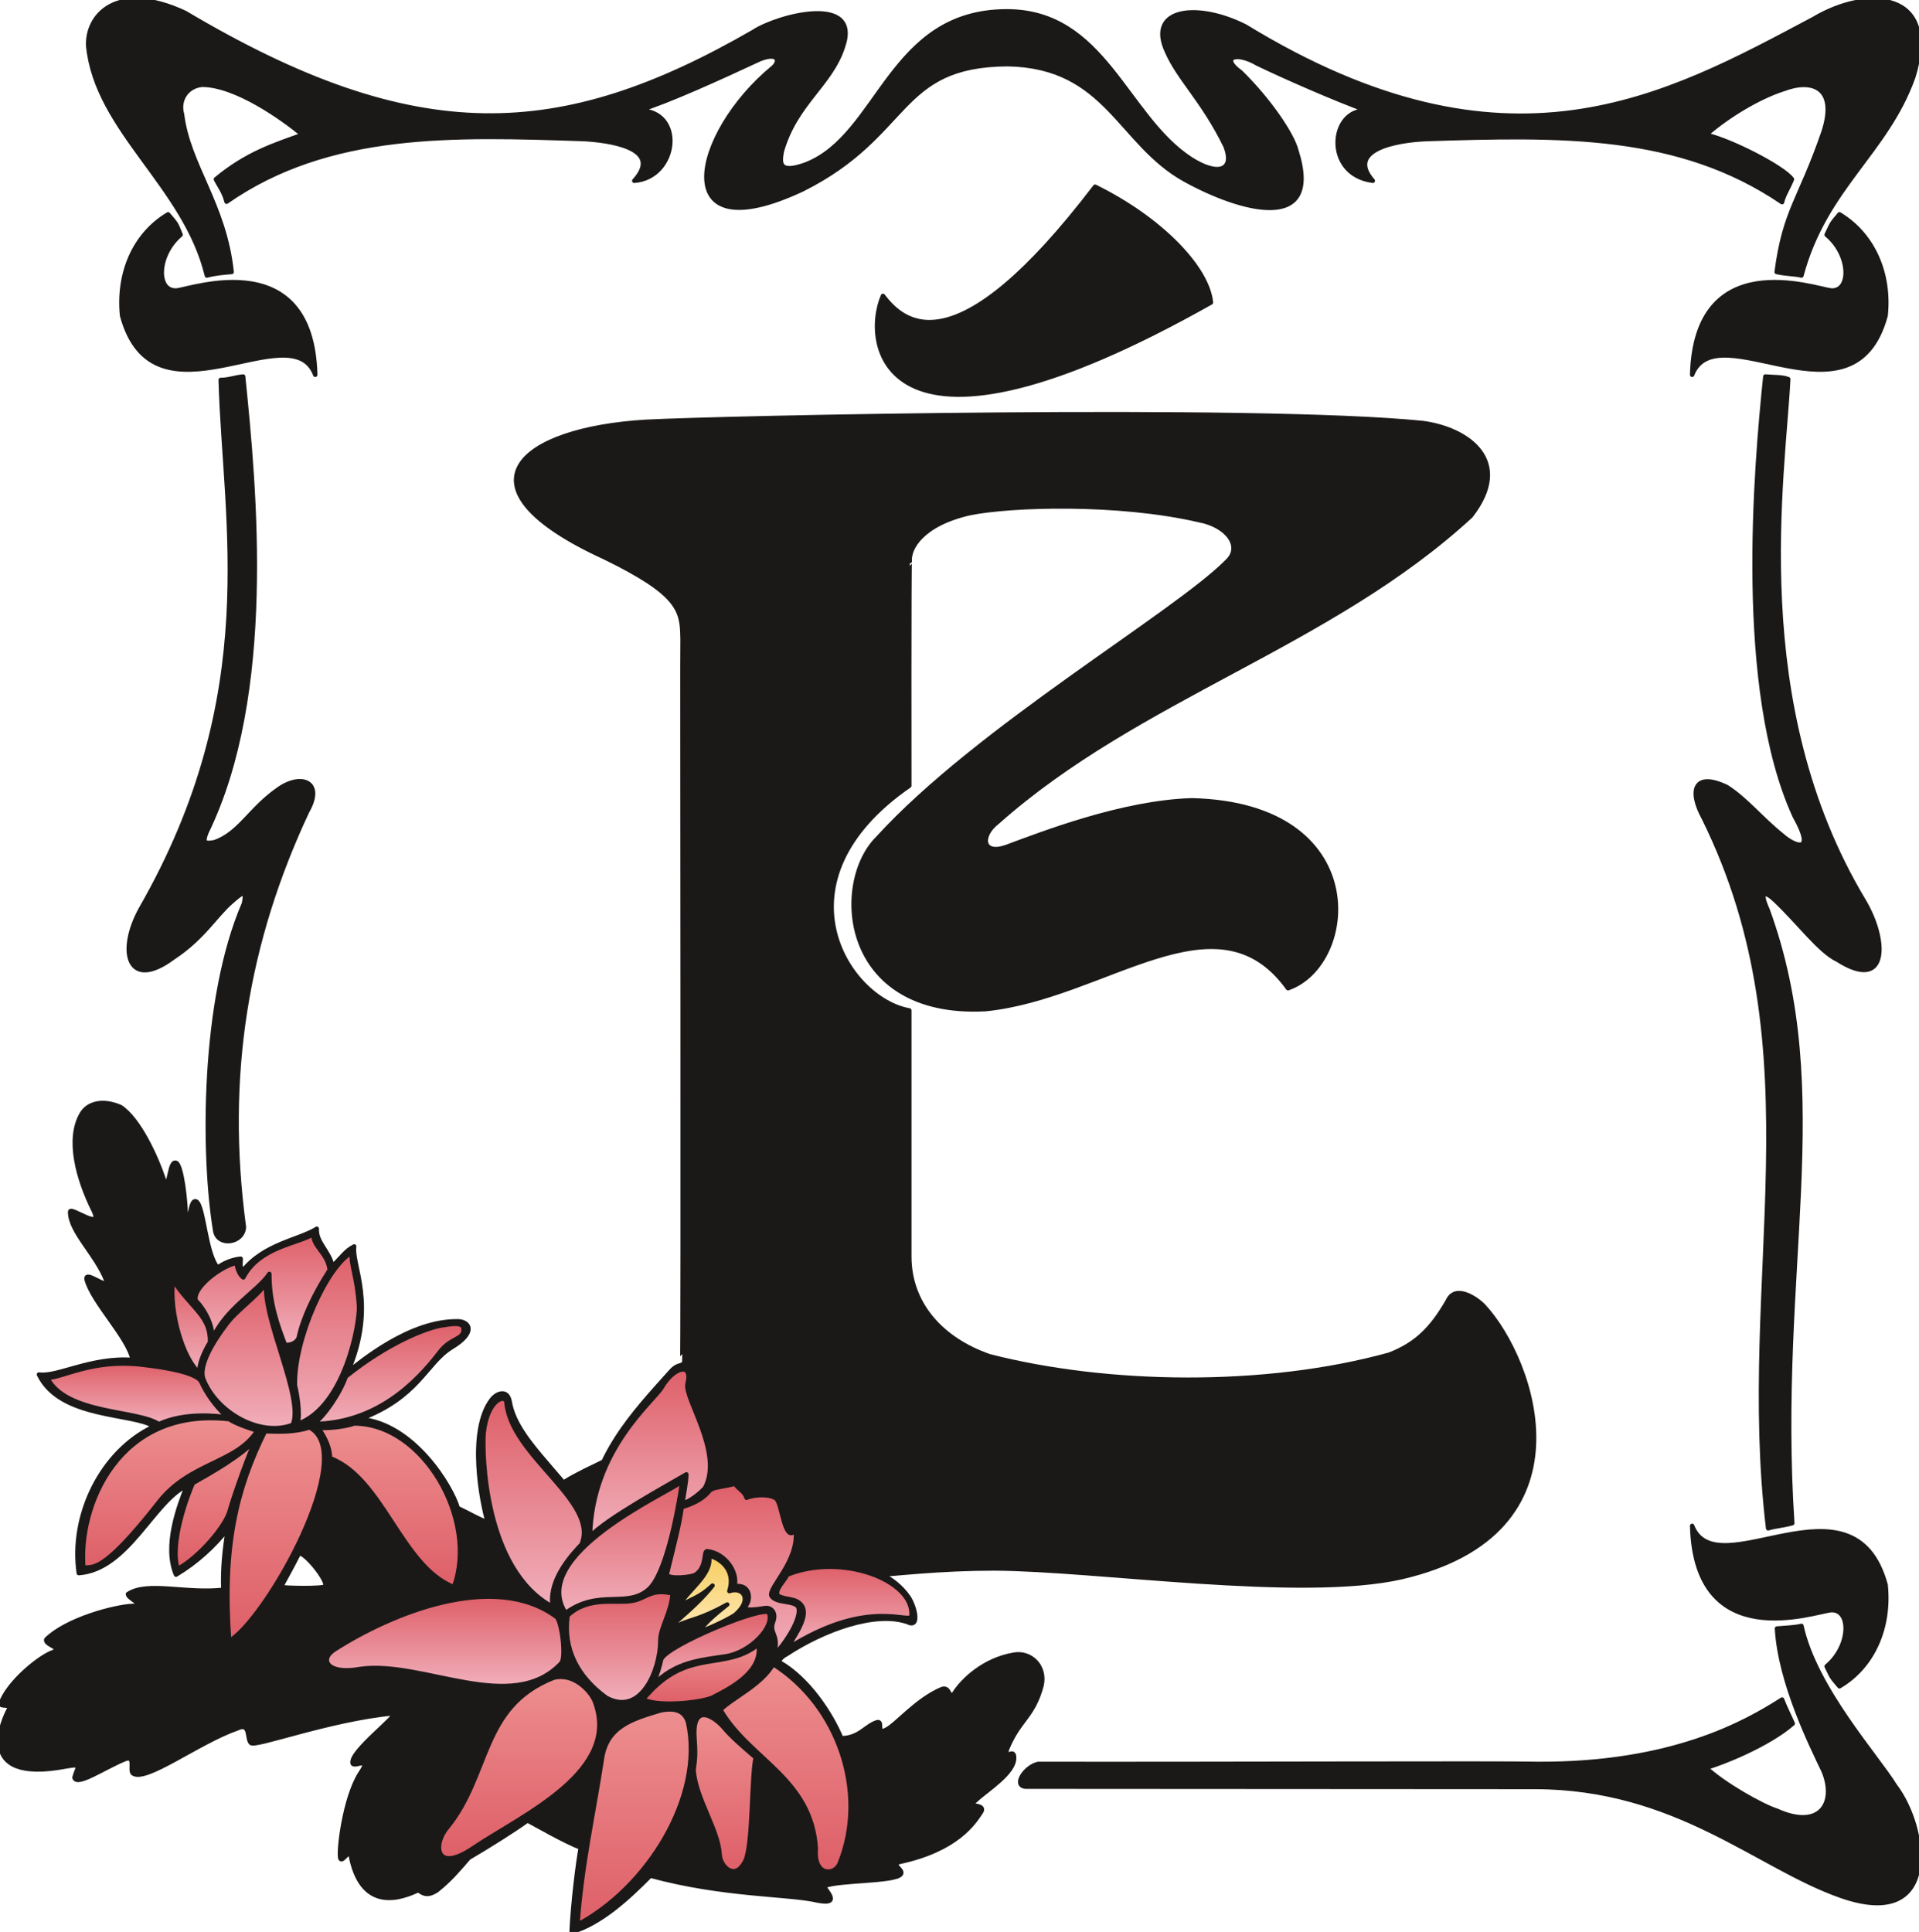 <svg xmlns="http://www.w3.org/2000/svg" xml:space="preserve" width="467.717" height="470.891" fill-rule="evenodd" stroke-linejoin="round" stroke-width="28.222" preserveAspectRatio="xMidYMid" version="1.2" viewBox="0 0 12375 12459"><defs class="ClipPathGroup"><clipPath id="a" clipPathUnits="userSpaceOnUse"><path d="M0 0h12375v12459H0z"/></clipPath></defs><g class="SlideGroup"><g class="Slide" clip-path="url(#a)"><g class="Page"><g class="com.sun.star.drawing.ClosedBezierShape"><path fill="none" d="M567 0h11810v1779H567z" class="BoundingBox"/><defs><linearGradient id="b" x1="6472" x2="6472" y1="1776" y2="1" gradientUnits="userSpaceOnUse"><stop offset="0" style="stop-color:#1b1918"/><stop offset="1" style="stop-color:#1b1918"/></linearGradient></defs><path d="m4984 437 8-8 7-8 5-8 4-8 1-4 1-4v-11l-1-3-2-3-1-3-3-3-3-2-3-2-4-2-5-1-5-1-11-1-14 1-17 3-18 5-21 7-416 189-202 83-88 34-76 25 27 2 25 3 23 6 21 8 19 10 17 12 15 13 14 14 11 16 10 18 7 18 6 19 5 19 2 21 1 20-1 21-8 41-13 41-20 38-13 18-14 17-15 16-17 14-19 13-20 11-21 10-23 7-24 5-25 3 30-39 11-17 7-17 5-17 2-15v-14l-3-14-5-12-6-12-9-11-11-10-12-10-13-9-31-16-35-13-38-11-78-17-75-10-62-5-621-13-303 7-295 25-287 47-141 34-137 42-135 51-132 60-130 70-125 81-8-24-8-21-9-20-9-17-19-32-9-15-7-16 74-57 72-49 70-40 70-35 68-30 68-26 137-50-57-45-70-51-80-53-86-53-90-47-92-38-45-14-44-11-43-7-41-3-19 3-17 5-16 6-15 8-13 9-13 10-10 12-10 13-7 13-7 15-4 15-3 16-2 16v16l3 17 4 16 9 61 14 59 37 116 97 232 52 122 47 130 38 141 15 76 11 80-80 8-39 6-20 4-21 5-32-106-39-101-47-98-53-94-118-179-125-174-122-171-106-175-44-91-36-92-27-97-16-100v-37l5-37 10-37 15-35 20-33 25-31 31-27 36-23 41-18 46-12 52-7h58l63 7 68 16 75 24 80 34 533 289 250 112 241 92 233 72 227 51 222 33 217 13 214-6 213-24 213-42 213-60 216-77 219-94 454-237 33-19 42-20 47-20 51-17 54-16 56-13 55-9 54-4h50l46 7 20 6 19 7 17 10 15 11 12 14 10 15 7 18 4 21 2 22-3 26-5 28-9 30-17 45-19 42-23 40-24 38-53 75-58 73-58 76-54 84-26 45-23 48-21 52-18 56-5 29-2 14v13l1 12 1 5 1 5 2 5 2 5 3 4 4 4 3 3 5 3 5 2 5 2 7 2 7 1h16l20-2 23-5 26-7 31-11 43-19 41-22 77-54 70-65 66-72 245-331 66-82 70-78 77-72 85-64 95-53 107-40 119-26 135-9 112 8 102 22 92 35 85 45 77 56 72 63 67 70 63 74 240 314 62 75 66 70 70 64 76 55 32 20 31 16 29 13 27 9 24 6 22 3h11l9-1 9-2 8-2 8-3 6-4 6-5 6-6 4-6 4-7 3-8 2-9 1-9 1-10-2-22-6-26-9-28-55-104-55-91-105-154-92-132-39-64-32-66-20-49-5-23-4-21-1-20 2-18 3-18 5-15 8-15 9-13 11-12 13-10 15-10 16-7 17-7 19-5 42-7 46-2 49 3 53 8 55 13 56 17 58 23 58 26 309 176 295 140 280 108 268 77 256 49 244 23 233 1 225-20 215-38 208-53 200-67 195-77 375-177 362-190 67-36 68-31 69-24 69-17 66-9 64-3 60 6 29 7 26 8 25 11 24 13 22 15 20 18 17 20 16 22 13 26 10 28 8 30 5 33 2 36v39l-12 86-25 98-35 89-40 83-90 153-100 144-104 140-103 145-97 155-44 83-41 90-36 95-31 102-16-3-18-3-41-4-44-5-21-3-20-5 21-135 27-112 30-97 35-91 84-195 50-122 55-150 14-51 9-46 4-41-2-36-2-16-4-15-5-14-5-13-7-12-8-10-9-10-9-8-10-8-11-6-12-6-13-4-27-6-29-2-31 2-32 5-34 9-34 11-60 22-62 27-65 32-66 37-66 40-64 44-61 45-56 47 32 9 35 11 79 30 85 37 85 42 81 44 70 43 29 20 25 19 19 17 8 8 6 7-9 20-9 20-19 37-8 19-8 17-7 18-2 9-2 8-126-79-128-69-131-59-132-51-135-42-137-34-282-49-290-26-301-9-629 11-82 6-84 12-41 8-40 11-36 12-34 15-28 16-13 10-11 9-9 11-8 11-6 12-4 12-2 13v14l2 14 4 15 7 16 10 17 27 35-29-5-27-7-24-8-23-11-21-13-18-14-17-15-15-17-13-17-11-19-9-19-8-20-6-20-4-21-3-41 4-41 4-20 5-19 8-18 8-17 10-17 12-15 13-14 14-12 16-10 17-9 18-6 20-5 21-2h22l-177-68-194-82-185-82-152-71-26-13-24-11-23-9-21-6-19-3-17-1h-8l-7 1-6 1-5 2-5 3-4 3-3 3-2 4-1 5v4l1 6 2 5 3 7 4 6 12 14 17 16 23 17 67 70 63 71 58 72 52 70 43 66 36 61 25 53 9 23 7 20 24 94 6 41 3 37-1 34-5 30-7 26-10 24-14 20-16 17-18 15-21 11-24 9-25 7-27 4-28 1-62-2-67-11-70-17-73-23-146-59-138-70-76-47-70-52-63-56-59-59-223-242-58-57-63-53-67-48-75-42-82-36-91-27-102-18-114-8-127 6-109 16-94 25-83 32-72 40-66 46-60 52-57 57-253 260-81 69-93 69-106 69-123 67-153 64-130 39-56 10-50 5-46-1-39-5-35-10-30-15-25-19-20-22-15-27-11-29-7-33-2-35 1-38 6-39 23-86 36-90 51-94 62-94 73-93 84-89 93-84Z" style="fill:url(#b)"/><path fill="none" stroke="#1B1918" d="M4984 437c48-41 38-102-82-56-251 117-597 275-782 331 300 0 249 434-30 454 198-218-183-261-323-269-838-28-1643-58-2306 404-18-68-49-104-69-145 201-167 376-221 559-287-132-109-432-322-648-322-101 10-155 101-129 190 40 328 274 579 320 1017-56 5-102 8-160 23-140-580-709-933-765-1478-12-198 183-423 625-216 1486 883 2421 840 3665 122 158-104 696-245 577 97-79 245-305 364-394 674-15 79-18 147 155 84 477-186 538-987 1296-987 628 0 765 677 1184 951 178 115 287 76 226-81-145-297-300-432-378-611-130-279 198-317 505-162 1692 1035 2713 458 3665-48 351-210 818-180 643 376-173 486-569 712-721 1279-39-10-107-10-160-23 53-401 149-458 302-902 94-287-71-348-257-277-152 48-355 167-500 294 160 36 500 211 554 287-21 54-54 102-64 148-665-452-1425-435-2291-407-206 8-521 71-348 269-317-40-277-469-36-452-213-78-538-221-708-303-137-81-242-41-109 54 185 181 335 404 360 506 173 542-368 382-719 188-426-236-500-733-1143-745-722 5-618 455-1324 808-881 413-706-360-190-785Z"/></g><g class="com.sun.star.drawing.ClosedBezierShape"><path fill="none" d="M782 1381h1253v1038H782z" class="BoundingBox"/><defs><linearGradient id="c" x1="1408" x2="1408" y1="2416" y2="1381" gradientUnits="userSpaceOnUse"><stop offset="0" style="stop-color:#1b1918"/><stop offset="1" style="stop-color:#1b1918"/></linearGradient></defs><path d="m1084 1382 34 39 10 14 8 12 6 12 6 14 17 41-27 26-24 27-20 29-17 30-13 31-10 30-7 30-3 29v27l4 25 3 12 4 10 5 10 5 9 7 9 7 7 8 6 9 5 10 4 11 2 11 1h12l182-37 69-10 73-6h77l78 8 77 18 37 13 37 17 35 20 33 24 32 27 30 32 27 37 25 41 22 46 19 51 28 120 12 143-16-35-21-28-24-22-28-17-32-12-34-7-37-3h-39l-85 9-92 16-196 41-100 16-98 8-95-4-45-8-44-12-42-18-40-23-37-29-34-36-32-42-29-51-25-58-21-67-3-50-1-50 3-49 5-48 9-47 11-46 14-45 18-43 20-41 23-40 26-38 29-36 31-34 35-31 37-29 40-26Z" style="fill:url(#c)"/><path fill="none" stroke="#1B1918" d="M1084 1382c59 68 51 60 81 132-155 130-160 369-25 359 107-13 872-288 893 544-155-407-1040 380-1246-382-27-269 76-521 297-653Z"/></g><g class="com.sun.star.drawing.ClosedBezierShape"><path fill="none" d="M829 2427h1192v5579H829z" class="BoundingBox"/><defs><linearGradient id="d" x1="1425" x2="1425" y1="8004" y2="2428" gradientUnits="userSpaceOnUse"><stop offset="0" style="stop-color:#1b1918"/><stop offset="1" style="stop-color:#1b1918"/></linearGradient></defs><path d="m1568 2428 56 647 17 374v392l-24 400-55 395-41 192-51 187-63 180-75 172-9 24-2 10-2 9v7l1 3v2l1 3 1 2 2 2 1 2 2 1 2 1 3 1 2 1h6l7 1 8-1 8-1 20-3 29-11 27-14 26-16 24-17 47-41 45-45 96-99 55-50 63-48 27-18 27-14 27-10 25-7 24-3h11l11 1 10 1 10 3 9 3 8 4 8 5 6 6 6 7 5 8 4 8 3 9 2 11 1 11v11l-2 13-6 28-12 31-18 35-136 315-112 319-88 324-65 330-39 336-15 343 11 352 36 361-1 10-2 9-2 8-4 8-4 8-4 7-6 7-6 6-6 5-7 5-14 8-16 6-16 3-16 1-16-1-8-2-7-2-7-3-7-4-7-4-6-5-5-6-5-6-4-7-4-7-3-9-2-9-26-205-17-243-5-271 9-287 26-293 44-289 65-275 42-128 47-121 3-18 2-14 1-12v-4l-1-4-1-4-1-3-1-2-2-2h-1l-1-1h-7l-3 1-3 1-7 4-9 6-9 6-44 38-37 36-37 40-79 89-44 47-51 49-57 48-66 47-52 35-47 25-21 9-21 7-18 4-18 2h-16l-15-3-14-4-13-6-11-8-10-9-8-11-7-13-6-14-5-15-3-17-2-18v-39l5-43 10-46 16-49 21-50 26-52 137-256 114-250 93-244 75-237 57-231 42-226 46-434 8-413-16-392-42-727 19-1 19-2 17-3 17-3 34-7 19-4 20-2Z" style="fill:url(#d)"/><path fill="none" stroke="#1B1918" d="M1568 2428c76 741 197 2048-236 2939-30 74-5 74 51 64 160-54 231-216 412-341 145-104 297-50 186 143-392 835-540 1705-408 2680-5 105-167 127-185 26-81-488-84-1490 185-2112 21-102-17-66-84-8-101 89-182 232-371 356-291 218-363-38-209-315 794-1384 540-2488 514-3410 54 0 89-17 145-22Z"/></g><g class="com.sun.star.drawing.ClosedBezierShape"><path fill="none" d="M10934 2427h1188v7431h-1188z" class="BoundingBox"/><defs><linearGradient id="e" x1="11527" x2="11527" y1="9856" y2="2428" gradientUnits="userSpaceOnUse"><stop offset="0" style="stop-color:#1b1918"/><stop offset="1" style="stop-color:#1b1918"/></linearGradient></defs><path d="m11558 9823-24 6-22 5-38 7-36 6-18 4-18 5-43-599 2-587 41-1145-7-563-20-280-35-280-54-281-74-280-99-281-125-282-17-34-14-31-11-30-7-28-4-25v-23l2-10 2-10 3-8 4-8 5-7 5-7 7-5 8-5 8-3 10-3 10-1 11-1 26 2 29 7 33 11 37 16 46 32 45 36 86 79 88 84 46 42 50 42 13 11 14 10 16 11 16 9 16 8 15 5 7 2 7 1h13l5-2 5-3 3-3 3-5 3-6 1-7v-9l-1-10-6-24-12-31-17-38-24-46-65-160-53-173-44-182-34-190-44-396-18-402 3-392 17-364 49-576 83 5 18 1 16 3 16 3 7 2 8 3-44 610-17 393 7 436 43 466 41 241 55 243 71 245 89 245 110 243 131 240 27 49 23 50 20 49 15 49 10 47 6 45v41l-1 18-3 18-5 16-6 15-7 13-9 11-11 10-12 7-14 6-15 3-17 1-19-1-20-4-22-6-51-21-57-33-22-11-22-15-23-17-23-19-48-45-50-51-104-113-110-112-21-18-10-8-9-6-9-5-7-3-4-1h-6l-3 1h-1l-1 1-1 1-1 1-1 2-1 3-1 4v4l1 11 3 14 5 16 18 44 72 223 55 222 39 222 26 223 20 453-11 467-52 1003-10 551 20 591Z" style="fill:url(#e)"/><path fill="none" stroke="#1B1918" d="M11558 9823c-67 18-105 18-156 33-193-1618 331-3071-414-4578-101-183-60-302 147-203 127 81 224 206 361 315 62 56 224 137 77-127-374-818-250-2246-189-2835 64 5 109 2 148 17-31 623-275 2094 486 3362 154 256 160 592-168 383-114-53-252-241-402-383-56-54-110-74-49 61 433 1191 51 2317 159 3955Z"/></g><g class="com.sun.star.drawing.ClosedBezierShape"><path fill="none" d="M6578 10484h5800v1791H6578z" class="BoundingBox"/><defs><linearGradient id="f" x1="9477" x2="9477" y1="12273" y2="10485" gradientUnits="userSpaceOnUse"><stop offset="0" style="stop-color:#1b1918"/><stop offset="1" style="stop-color:#1b1918"/></linearGradient></defs><path d="m11617 10485 20 76 27 76 32 77 36 75 84 149 93 143 181 251 75 102 56 83 38 55 34 63 29 68 24 72 17 73 10 73 2 71-7 67-7 32-10 30-13 27-15 26-19 23-21 21-25 18-28 14-32 11-35 8-39 4-42-1-47-4-50-9-114-33-101-39-101-46-205-104-438-232-242-108-130-47-135-42-143-34-150-27-158-17-167-6-3288-2-7-1-6-2-6-2-4-3-4-3-3-4-2-4-1-5-1-5v-5l1-6 1-6 5-12 7-12 8-13 11-12 11-12 13-11 14-10 15-8 15-7 15-4h3221l308-10 273-32 239-48 208-60 177-67 150-70 123-67 98-61 19 44 19 41 31 70-31 26-34 25-74 48-80 44-81 41-79 35-72 29-61 22-47 15 48 41 58 43 64 43 67 41 65 37 61 32 53 24 23 9 18 7 51 20 47 14 42 7 38 1 18-2 16-2 16-5 14-5 13-7 12-7 11-9 10-10 9-10 8-12 7-13 6-13 4-14 4-15 3-31v-34l-5-35-10-37-14-38-74-157-46-106-49-120-46-129-39-135-30-136-10-68-6-67 87-7 37-4 18-3 16-3Z" style="fill:url(#f)"/><path fill="none" stroke="#1B1918" d="M11617 10485c88 403 487 841 604 1032 208 272 300 938-350 709-541-190-1056-699-1970-702-1270 0-2041-2-3288-2-83-8 0-130 82-147 1196 2 2967-6 3221 0 869 5 1345-267 1576-415 23 59 53 117 69 155-158 138-458 257-559 285 112 107 366 249 457 277 282 127 386-54 300-257-71-150-280-565-300-918 64-5 114-7 158-17Z"/></g><g class="com.sun.star.drawing.ClosedBezierShape"><path fill="none" d="M10911 1381h1255v1038h-1255z" class="BoundingBox"/><defs><linearGradient id="g" x1="11538" x2="11538" y1="2416" y2="1381" gradientUnits="userSpaceOnUse"><stop offset="0" style="stop-color:#1b1918"/><stop offset="1" style="stop-color:#1b1918"/></linearGradient></defs><path d="m11862 1382-33 39-10 14-7 12-7 12-6 14-20 41 28 26 24 27 20 29 17 30 14 31 10 30 6 30 3 29v27l-3 25-4 12-3 10-5 10-6 9-6 9-7 7-8 6-9 5-9 4-11 2-11 1h-12l-182-37-69-10-73-6h-77l-78 8-77 18-38 13-36 17-36 20-33 24-32 27-30 32-27 37-25 41-23 46-19 51-27 120-13 143 17-35 21-28 25-22 28-17 32-12 34-7 37-3h40l85 9 92 16 196 41 100 16 98 8 94-4 46-8 44-12 41-18 40-23 37-29 35-36 31-42 29-51 25-58 21-67 4-50v-50l-2-49-6-48-9-47-11-46-15-45-17-43-21-41-23-40-26-38-29-36-32-34-34-31-37-29-40-26Z" style="fill:url(#g)"/><path fill="none" stroke="#1B1918" d="M11862 1382c-58 68-48 60-83 132 157 130 160 369 28 359-107-13-873-288-895 544 160-407 1042 380 1248-382 28-269-79-521-298-653Z"/></g><g class="com.sun.star.drawing.ClosedBezierShape"><path fill="none" d="M10911 9839h1255v1038h-1255z" class="BoundingBox"/><defs><linearGradient id="h" x1="11538" x2="11538" y1="10874" y2="9839" gradientUnits="userSpaceOnUse"><stop offset="0" style="stop-color:#1b1918"/><stop offset="1" style="stop-color:#1b1918"/></linearGradient></defs><path d="m11862 10875-33-39-10-13-7-11-7-12-6-13-20-41 28-26 24-27 20-30 17-30 14-31 10-30 6-30 3-29v-27l-3-26-4-11-3-11-5-10-6-9-6-9-7-7-8-6-9-5-9-4-11-3-11-1h-12l-27 5-41 9-114 22-69 10-73 6h-77l-78-8-77-18-38-13-36-17-36-20-33-23-32-28-30-32-27-36-25-41-23-46-19-51-27-120-13-143 17 35 21 28 25 22 28 17 32 12 34 7 37 4h40l85-9 92-16 196-41 100-16 98-8 94 4 46 8 44 12 41 18 40 23 37 29 35 35 31 42 29 50 25 58 21 67 4 51v50l-2 49-6 49-9 47-11 46-15 45-17 44-21 41-23 40-26 38-29 36-32 33-34 31-37 28-40 26Z" style="fill:url(#h)"/><path fill="none" stroke="#1B1918" d="M11862 10875c-58-68-48-58-83-129 157-131 160-370 28-362-107 10-873 288-895-544 160 407 1042-376 1248 381 28 272-79 525-298 654Z"/></g><g class="com.sun.star.drawing.ClosedBezierShape"><path fill="none" d="M3327 2670h6568v7557H3327z" class="BoundingBox"/><defs><linearGradient id="i" x1="6610" x2="6610" y1="10224" y2="2673" gradientUnits="userSpaceOnUse"><stop offset="0" style="stop-color:#1b1918"/><stop offset="1" style="stop-color:#1b1918"/></linearGradient></defs><path d="m6492 5461 220-80 295-97 165-44 171-38 173-28 170-13 203 17 175 37 149 55 64 34 59 37 52 40 46 42 41 46 35 47 30 49 25 51 19 51 15 52 10 53 6 53 1 52-3 52-19 100-15 48-18 45-22 44-25 40-28 38-31 34-33 30-36 26-39 22-41 17-44-56-45-48-47-42-48-34-50-29-50-22-53-17-53-11-55-6-56-2-115 9-119 23-123 34-527 193-280 89-142 33-145 21-164-1-144-21-126-37-56-25-51-28-47-31-43-34-39-36-34-39-31-41-27-43-42-90-28-94-15-95-2-95 11-93 21-87 32-81 42-72 24-31 26-29 268-265 308-264 664-500 608-431 236-178 93-77 74-68 18-19 7-10 5-9 5-10 4-10 2-11 1-10 1-10-1-10-2-10-3-10-3-10-5-10-12-19-15-19-18-17-21-16-23-15-26-13-29-12-30-10-32-7-203-39-212-27-214-16-208-7-197 2-177 9-151 14-118 18-56 14-50 16-46 18-41 19-37 20-32 21-28 22-24 21-20 22-17 22-13 22-10 20-8 21-4 18-2 18v20l-1 12v46l-1 164-1 498v724l-151 117-121 119-93 120-67 120-24 59-19 59-14 58-8 58-4 56 1 56 15 106 30 100 43 93 54 84 63 74 69 62 74 50 76 37 38 12 38 9v1587l3 56 7 54 11 53 16 50 20 49 24 46 28 44 32 42 35 40 39 38 43 35 45 32 49 30 52 28 55 24 57 22 297 65 316 47 328 29 335 10 337-9 333-30 324-50 309-72 61-26 55-30 26-17 25-17 23-19 23-20 44-45 41-51 40-58 40-65 5-9 5-9 6-7 6-6 7-5 7-4 7-4 8-2 7-2 8-1h9l8 1 17 2 17 5 17 7 17 9 17 9 15 10 27 21 12 11 9 9 62 75 60 90 57 103 51 114 42 122 32 129 18 132 2 134-16 133-16 66-22 64-27 63-33 62-40 59-46 58-54 54-61 52-69 49-77 46-178 80-215 63-129 24-142 16-319 14-351-6-366-20-721-53-321-22-276-9-249 6-233 14-450 39-486 31-277 4-312-10-204-13-174-20-146-26-121-32-98-37-76-40-30-21-27-21-21-22-18-23-14-22-10-23-7-23-4-23-1-22 1-22 3-22 6-21 16-40 21-37 24-32 24-27 43-39 52-37 59-34 64-34 140-68 143-76 68-43 65-48 59-55 52-61 43-69 18-38 15-41 12-43 9-45 7-100v-3l1-10v-39l1-149 1-530V6459l-1-1611v-736l-2-64-4-30-6-29-9-29-12-28-17-29-22-29-28-30-33-30-41-32-48-33-121-73-160-82-169-84-138-82-107-79-78-77-28-37-22-36-16-35-9-34-3-33 3-32 8-31 14-30 19-28 25-27 29-26 34-25 82-46 98-39 113-33 126-27 139-20 149-13 829-25 1446-21 1560 3 667 18 506 33 54 9 54 13 52 17 49 21 47 24 42 29 37 32 32 36 13 19 12 20 10 22 8 22 5 23 4 24 1 24-1 26-4 27-6 27-21 58-33 61-45 65-174 151-180 141-378 256-393 231-401 219-794 445-379 250-181 137-174 146-19 17-17 17-14 18-10 18-8 17-2 8-2 9-1 8-1 7 1 8 1 6 2 7 3 6 4 6 5 5 5 4 6 4 7 3 8 2 9 2 9 1 22-1 25-5 28-9Z" style="fill:url(#i)"/><path fill="none" stroke="#1B1918" d="M6492 5461c227-84 747-287 1194-300 1161 28 1067 1057 620 1212-460-638-1178 58-1952 135-929 48-985-816-693-1103 643-706 1914-1443 2251-1783 107-99-2-234-177-267-524-122-1216-99-1480-46-312 71-396 229-388 310-5 0-3 1448-3 1448-889 615-404 1377 0 1449v1587c0 303 203 534 516 643 763 196 1779 211 2579-10 170-66 272-163 378-348 49-107 186-13 231 35 326 353 714 1461-530 1748-646 147-1966-53-2625-56-694 0-1123 130-2007 84-1170-48-985-442-856-569 203-221 849-269 849-831 7 0 0-4679 2-4687-2-178-23-284-503-518-992-455-551-826 269-874 470-25 3926-101 5008 8 289 38 586 244 310 599-907 836-2144 1166-3054 1976-112 87-100 216 61 158Z"/></g><g class="com.sun.star.drawing.ClosedBezierShape"><path fill="none" d="M-2 7112h6726v5349H-2z" class="BoundingBox"/><defs><linearGradient id="j" x1="3360" x2="3360" y1="12459" y2="7113" gradientUnits="userSpaceOnUse"><stop offset="0" style="stop-color:#1b1918"/><stop offset="1" style="stop-color:#1b1918"/></linearGradient></defs><path d="M1440 10252v-101l5-97 10-97 15-99-34 42-37 42-39 39-41 39-43 37-45 34-47 33-49 31-13-35-9-37-5-38-3-39 1-40 3-39 12-79 19-77 22-71 44-120-40 23-39 30-39 35-38 40-156 184-83 91-44 42-47 37-48 31-52 25-54 18-29 6-29 3-7-70-2-71 5-71 9-70 15-70 20-68 25-67 30-65 34-63 39-59 43-56 47-53 51-48 55-43 59-39 62-33-13-8-15-7-35-13-88-21-217-44-57-15-56-18-54-22-51-26-48-31-42-37-19-20-17-23-16-24-14-26 23 2 26-1 27-5 30-6 140-38 81-20 87-17 46-6 47-4 49-1 49 2-8-28-12-30-15-31-18-32-43-67-48-69-93-136-36-64-14-30-10-29-1-6v-9l1-1 1-1 1-1 1-1 2-1h9l11 3 11 4 26 13 27 13 12 5 10 3 5 1h7l1-1 1-1 1-1 1-1 1-1v-6l-1-6-14-32-15-31-36-61-77-114-36-54-15-26-14-26-11-26-9-25-5-24-2-25v-1l1-2v-1l2-1h1l1-1 4 1h5l6 2 13 5 68 31 17 7 15 5 7 1 6 1h6l4-1 2-1 2-1 1-2 2-1 1-3v-2l1-6-1-7-3-9-9-22-36-78-32-82-26-83-18-83-6-41-3-40-1-40 2-38 6-37 8-35 12-33 16-32 8-13 10-11 10-11 12-9 13-8 14-7 15-5 16-4 17-3 17-1h18l19 2 20 4 20 5 21 7 21 8 22 16 22 20 21 23 21 25 41 58 38 64 35 69 32 69 28 68 22 63 4 6 3 4 3 2 1 1h5l1-1 1-1 2-1 2-3 2-4 1-5 4-12 6-28 8-30 4-14 4-12 3-5 3-4 3-4 3-3 2-1h2l2-1h6l4 2 3 3 4 4 3 5 3 6 6 15 5 19 11 44 9 53 7 57 5 58 4 55 1 49 3 5 2 3 1 1 1 1h3l1-1h1l1-1 1-3 2-3 3-10 3-12 5-28 7-30 4-13 4-12 2-5 3-5 3-3 3-3 2-1 1-1h8l4 2 4 4 5 5 4 7 4 8 7 20 7 24 26 125 15 68 18 66 10 30 11 27 12 23 7 10 7 9 14-10 15-10 18-9 18-8 20-7 21-6 21-5 21-3-1 40v4l1 5 1 4 1 4 3 5 2 4 4 5 4 5 27-30 29-28 30-24 31-22 32-20 33-18 66-30 126-49 55-23 25-12 22-13v16l2 16 4 15 5 14 6 15 7 13 16 28 18 28 17 29 8 16 7 16 6 17 5 18 40-40 32-35 15-15 16-13 18-13 9-5 10-6-1 12v13l2 27 11 65 16 78 15 92 4 52 2 55-1 59-6 63-11 67-17 71-23 75-31 79 100-76 77-55 91-57 103-54 55-24 56-20 58-17 58-13 59-7 59-2 12 2 12 3 10 4 5 3 4 3 4 3 4 4 3 4 2 4 3 5 1 4 1 6v11l-1 6-2 6-3 6-8 14-11 15-15 15-20 17-23 17-29 18-29 21-28 23-25 25-26 26-106 121-65 64-38 32-42 32-48 30-53 30-60 29-67 27 64 10 61 17 58 25 56 31 53 36 49 40 47 43 43 45 39 47 35 47 59 90 42 81 15 34 9 28 104 53 47 23 22 9 20 7-16-61-18-87-15-104-10-115-1-118 4-58 7-57 12-54 16-50 21-46 26-41 7-8 7-7 8-7 8-5 9-5 8-4 9-3 9-1h8l4 1 5 1 3 2 4 2 4 2 3 3 4 3 3 4 3 5 2 5 5 11 3 14 12 52 20 52 26 51 31 51 74 100 83 98 84 98 75 96 33 48 27 47 22 48 14 47 8-79 12-75 18-73 23-70 26-67 30-65 34-62 37-60 80-116 88-110 185-209 11-11 12-9 12-8 12-5 12-3 12-2h5l6 1 5 1 6 1 5 2 5 3 4 2 4 4 4 3 4 4 3 5 3 5 3 5 2 6 1 7 2 6v15l-1 16-1 14 1 14 4 31 8 33 11 35 60 162 29 92 12 48 9 50 6 51 1 52-4 53-9 54 33-11 42-13 46-13 47-12 4 10 4 8 4 7 5 5 4 6 5 4 9 8 9 8 4 5 5 5 4 5 4 7 4 7 3 9 7-2 9-3 9-2 11-1 25-2h28l29 3 15 3 14 3 15 4 13 5 14 6 12 7 5 5 5 6 4 6 4 7 7 16 5 19 16 79 4 18 4 16 3 7 3 6 3 5 4 5 4 3 5 2 5 1h5l7-1 6-3 8-5 8-6 4 5 3 6 3 7 2 7 3 15 2 17 1 19-1 19-5 42-9 44-13 43-16 40-17 36 31-13 37-12 41-9 46-8 50-4 53-2 54 1 56 5 56 10 55 13 55 18 53 23 49 28 47 34 42 40 37 46 8 13 7 15 7 15 7 16 5 16 4 16 3 16 2 14v19l-1 6-1 5-2 4-2 4-3 4-3 2-4 2-4 1h-11l-6-2-7-2-7-4-40-11-43-7-46-2-47 1-49 4-50 8-103 26-105 36-103 44-100 52-93 57-8 5-9 6-9 6-5 4-3 4-4 4-3 4-2 4-1 2-1 1v9l1 2 1 2 1 1 34 21 33 24 32 26 31 28 59 61 54 65 48 68 41 68 35 65 28 61 21-1 19-2 17-4 17-5 15-6 14-7 26-16 48-33 24-15 12-7 13-5 4-1 4-1 4-1 2 1h3l2 2 1 2 1 2 1 2 1 3 1 6 1 14v7l1 7 1 3 1 2 1 3 2 2 2 1 2 1h11l4-2 11-5 14-7 14-10 34-27 82-73 48-40 53-40 57-36 30-16 31-15 5-1 5-1h4l4 1h4l3 2 3 2 3 2 3 2 2 3 4 6 7 12 3 6 4 4 1 2 2 2 1 1h1l1 1h3l1-1 3-1 2-2 3-2 3-4 6-9 23-32 31-35 38-37 45-36 51-34 29-16 29-15 32-13 33-11 34-9 36-8 20-2h20l19 2 18 5 18 7 16 9 16 11 14 12 12 15 11 16 8 18 7 19 4 20 2 21-1 22-4 23-11 37-11 32-12 29-13 26-27 46-28 41-60 84-31 52-30 64-4 14-1 10v9l1 1v1h1l1 1 1 1h4l2-1 2-1 6-1 11-4 2-1 3-1h5l2 1 3 1 2 2 1 2 2 3 1 4 1 5v15l-1 9-2 10-3 10-8 19-12 20-15 19-17 19-38 38-42 35-42 34-38 30-31 27-11 9-4 4-3 3-2 3v1l-1 1v3l1 1v1h1l1 1 2 2 3 1 3 1 17 4 9 2 8 3 4 1 4 2 3 2 3 3 2 3 1 3v7l-1 5-2 5-3 6-5 6-19 27-27 36-18 20-20 21-24 22-28 23-31 23-36 23-40 22-44 22-50 21-55 19-60 18-66 16-10 4-4 2-4 2-2 2-2 2-1 2v7l1 2 2 3 3 5 5 5 10 11 4 6 4 5 1 3 2 3v3l1 3-1 3v3l-2 2-2 3-5 5-7 4-8 3-10 4-24 6-28 5-67 8-76 6-153 12-64 9-27 6-21 6-1 1v5l1 3 4 7 6 8 13 20 7 10 5 10 2 5 1 5 1 4v8l-1 2-1 2-1 2-1 1-4 3-5 2-6 1-7 1-9 1-23-2-29-5-79-14-100-11-250-23-305-38-167-32-175-42-113 110-61 54-63 52-66 47-67 41-34 18-34 16-35 14-35 11 10-150 16-155 17-139 16-100-42-17-48-23-102-52-151-83-77 53-97 63-205 125-51 59-47 51-23 25-26 24-27 25-31 25-13 9-13 6-11 4-10 3-10 2h-9l-8-1-7-1-7-3-6-3-6-3-5-3-9-6-4-2-4-2-46 20-27 10-28 8-31 7-31 4-31 1-32-3-32-8-15-6-15-7-15-9-15-10-14-12-13-14-26-33-23-42-20-50-16-60-2-13-2-5-1-5-2-3-2-2-2-2-1-1h-2l-1-1-2 1h-3l-2 2-3 1-2 2-5 5-11 11-5 5-6 4-2 2-3 2-2 1h-6l-1-1-1-1-2-2-1-4-1-7-1-17 2-52 8-69 13-80 19-86 24-85 29-80 17-36 18-32 13-20 9-16 5-12 2-5v-7l-1-1v-2l-1-1-1-1h-1l-1-1-2-1h-3l-4-1-3 1-8 1-9 2-18 3-9 1h-7l-3-1-2-1-1-1h-1l-1-2-1-1-1-3v-4l1-9 3-9 4-10 13-22 19-24 48-54 55-54 98-94 16-16 5-7 4-6 2-5 1-1v-2l-1-1v-1h-1l-2-1h-2l-155 20-156 30-290 70-219 59-38 8-29 6-11 1h-9l-7-1-2-1-2-1-2-2-3-4-1-3-2-4-3-9-2-9-4-21-2-10-2-10-3-9-2-4-3-4-2-3-3-3-3-3-4-2-4-2-4-1h-10l-6 1-7 2-15 6-97 40-102 51-203 110-91 48-41 19-38 15-33 11-15 3-14 2h-12l-11-2-10-3-8-5-2-2-1-3-1-3-1-3-1-8-1-8 1-37-1-8-2-8-1-3-1-3-2-3-2-2-3-2-3-1-3-1h-8l-5 1-12 3-51 23-54 26-102 53-45 19-19 7-17 5-8 1-6 1-7-1-5-1-5-2-1-1-2-2-2-2-1-2-2-5 8-25 8-20 3-8 2-7v-3l1-2v-5l-1-2-1-2-2-1-2-1-2-1-3-1h-18l-14 2-35 5-104 15-86 4-71-6-29-6-26-9-23-10-20-12-16-13-14-15-12-16-8-17-7-18-5-18-3-19-1-19 2-39 6-37 10-36 11-32 11-28 17-35 2-4 2-3v-3l1-3v-2l-1-2-1-2-1-2-2-1-2-1-2-1-2-1-6-1-6-1-12-1h-6l-6-1-2-1-2-1H8l-1-2-1-1-1-1v-5l11-25 13-27 17-26 19-27 44-52 50-49 52-44 50-37 46-28 20-11 18-7 11-4 3-2 3-3 2-2 1-1v-6l-2-2-1-2-3-2-3-3-6-5-8-5-18-10-8-5-7-5-6-6-2-3-2-3-1-3v-6l1-3 27-24 30-22 34-22 36-20 77-36 81-31 80-25 74-18 66-12 28-4 24-2h15l11-2 3-1 3-1 1-1 1-1v-1l1-1v-3l-1-1-1-2-2-2-5-6-7-5-33-25-7-6-5-7-2-2-2-3-1-3v-3l12-7 13-7 28-10 30-7 32-5 35-2h37l78 3 171 12 89 1 90-6Zm486-231 1-1 2-1h1l2-1 4 1 5 1 6 3 5 3 13 9 15 13 15 15 31 34 30 39 25 37 9 18 6 15 2 7 1 6 1 5-1 5-1 1-1 1-3 1-5 2-5 1-15 2-18 2-44 2h-50l-94-2-34-2-11-2h-4l-2-1 114-213Z" style="fill:url(#j)"/><path fill="none" stroke="#1B1918" d="M1440 10252c-5-138 8-259 30-394-89 114-203 218-335 297-79-185 18-443 71-575-218 102-381 542-698 565-54-372 145-786 485-946-130-89-605-48-742-335 117 18 338-114 605-94-31-147-254-366-297-516-18-71 142 69 127 5-67-172-234-315-234-444 0-38 218 129 152-8-101-203-172-460-78-622 40-71 137-96 251-46 117 76 229 315 282 475 38 66 30-140 79-114 35 25 61 249 61 368 28 56 22-145 68-119 48 33 59 338 137 426 33-27 92-53 148-58 2 33-10 48 15 76 138-172 364-198 476-269-5 89 79 142 101 241 61-58 84-99 140-127-18 122 145 374-40 808 76-58 401-335 716-325 66 5 114 71-51 170-163 102-211 320-587 460 346 28 592 439 630 574 74 35 140 75 193 92-38-125-129-590 26-791 33-43 101-68 116 13 44 279 445 536 501 788 25-430 295-712 541-986 58-66 145-43 132 48-15 142 193 399 127 689 36-13 107-36 168-49 20 54 50 43 68 94 33-15 137-18 201 21 59 45 24 260 115 186 41 53 5 213-43 300 147-74 579-94 762 170 43 66 74 203-8 160-208-71-541 51-779 208-21 10-57 38-42 54 184 106 331 332 395 487 114 0 155-76 226-101 50-21-5 83 61 48 68-31 195-193 363-264 56-18 43 84 81 25 51-79 186-213 381-246 107-21 208 73 180 198-55 206-144 218-223 411-25 84 43-12 46 51 7 102-181 214-249 280-76 53 84 12 30 83-40 59-150 234-518 313-66 18 31 51 5 81-46 48-391 36-490 74-18 10 127 129-48 94-183-43-603-31-1076-160-142 144-322 310-508 363 8-186 41-447 59-544-102-38-295-150-343-175-84 61-254 168-379 241-73 84-119 140-205 209-74 50-102 7-122 0-107 50-353 142-430-204-10-83-53 26-71 0-15-40 26-388 127-548 82-120-35-38-48-66-23-74 315-323 262-323-407 38-890 219-918 191-28-26 0-135-87-94-249 86-597 353-675 289-21-23 20-117-49-91-132 53-312 178-327 119 20-73 56-91-56-71-604 114-396-315-368-366 25-43-56-15-51-40 46-135 251-303 340-333 69-23-63-48-46-81 133-130 440-211 557-216 94 0-33-48-31-76 125-84 376 0 615-28Zm0 0Z"/><path fill="none" stroke="#1B1918" d="M1926 10021c25-28 185 162 173 208-13 18-269 12-287 5 38-69 78-142 114-213Z"/></g><g class="com.sun.star.drawing.ClosedBezierShape"><path fill="none" d="M1259 7957h869v718h-869z" class="BoundingBox"/><defs><linearGradient id="k" x1="1693" x2="1693" y1="8672" y2="7957" gradientUnits="userSpaceOnUse"><stop offset="0" style="stop-color:#f1afbb"/><stop offset="1" style="stop-color:#de5f68"/></linearGradient></defs><path d="m1367 8640 1-16v-17l-2-18-3-17-4-18-5-18-7-17-7-17-17-34-20-30-20-27-10-12-10-11-2-8-1-8v-8l2-8 3-9 3-9 10-19 13-19 16-19 18-19 20-18 22-18 23-17 24-15 23-15 24-12 23-10 21-8 21-5 1 13 3 13 4 13 5 14 6 12 3 6 4 5 4 5 4 5 4 4 5 4 21-35 24-32 27-27 28-25 31-21 32-19 32-17 33-15 65-25 62-22 54-20 23-11 21-11v15l2 14 4 13 5 13 7 12 8 13 19 25 19 26 9 14 8 15 8 16 6 17 5 19 4 20-38 60-34 59-31 58-27 57-24 55-19 52-16 50-11 47-3 5-3 6-4 5-4 4-4 4-5 4-5 4-6 3-6 3-6 2-6 2-7 1-7 2h-22l-36-98-17-52-16-55-13-58-10-61-7-65-2-69-16 21-18 21-44 44-104 94-55 53-51 57-24 31-22 33-20 35-16 36Z" style="fill:url(#k)"/><path fill="none" stroke="#1B1918" d="M1367 8640c13-86-50-199-104-252-27-79 160-224 263-244 2 33 18 76 43 94 104-199 354-217 453-280-7 81 92 121 104 232-104 160-175 318-200 438-13 30-47 48-88 45-48-127-101-267-101-458-74 112-288 226-370 425Z"/></g><g class="com.sun.star.drawing.ClosedBezierShape"><path fill="none" d="M1901 8076h416v1109h-416z" class="BoundingBox"/><defs><linearGradient id="l" x1="2108" x2="2108" y1="9183" y2="8077" gradientUnits="userSpaceOnUse"><stop offset="0" style="stop-color:#f1afbb"/><stop offset="1" style="stop-color:#de5f68"/></linearGradient></defs><path d="m1919 9183 3-13 2-14 2-31v-34l-3-34-4-35-5-33-6-29-6-26 1-58 6-61 11-63 14-65 39-132 50-128 57-119 31-53 32-49 32-43 32-36 31-29 16-12 15-9-1 16 1 16 3 31 5 33 8 36 17 89 7 57 6 68v26l-3 35-14 90-26 110-39 120-24 61-29 59-33 57-37 52-41 48-45 42-50 34-27 14-28 12Z" style="fill:url(#l)"/><path fill="none" stroke="#1B1918" d="M1919 9183c18-66-2-188-17-249-7-298 206-769 367-857-7 88 33 149 46 346 5 114-91 649-396 760Z"/></g><g class="com.sun.star.drawing.ClosedBezierShape"><path fill="none" d="M1110 8254h246v603h-246z" class="BoundingBox"/><defs><linearGradient id="m" x1="1232" x2="1232" y1="8855" y2="8255" gradientUnits="userSpaceOnUse"><stop offset="0" style="stop-color:#f1afbb"/><stop offset="1" style="stop-color:#de5f68"/></linearGradient></defs><path d="m1115 8255 46 64 44 54 78 90 16 21 15 21 12 22 11 22 8 24 6 26 3 28v30l-15 26-15 28-12 27-11 27-8 26-3 13-2 11-1 12-1 10 1 9 1 9-19-18-19-23-19-27-18-31-17-34-15-38-28-81-22-87-14-89-4-45-2-44 1-42 3-41Z" style="fill:url(#m)"/><path fill="none" stroke="#1B1918" d="M1115 8255c123 187 245 233 239 402-43 68-76 155-66 198-105-84-198-387-173-600Z"/></g><g class="com.sun.star.drawing.ClosedBezierShape"><path fill="none" d="M1304 8269h599v943h-599z" class="BoundingBox"/><defs><linearGradient id="n" x1="1603" x2="1603" y1="9210" y2="8270" gradientUnits="userSpaceOnUse"><stop offset="0" style="stop-color:#f1afbb"/><stop offset="1" style="stop-color:#de5f68"/></linearGradient></defs><path d="m1888 9188-40 13-41 7-43 2-43-3-43-7-43-12-42-16-41-20-39-23-38-26-36-30-33-32-29-35-27-37-22-38-18-41-3-13-2-14v-16l2-17 3-17 5-20 7-20 8-21 21-45 28-49 33-52 40-56 14-18 15-19 35-37 78-72 38-36 35-34 29-33 12-16 9-15-1 47 4 53 10 58 14 61 77 264 39 131 29 121 9 55 3 49-1 22-2 21-4 19-6 17Z" style="fill:url(#n)"/><path fill="none" stroke="#1B1918" d="M1888 9188c-209 82-494-78-578-298-22-66 28-188 142-340 67-98 222-199 265-280-25 237 245 746 171 918Z"/></g><g class="com.sun.star.drawing.ClosedBezierShape"><path fill="none" d="M2021 8537h970v648h-970z" class="BoundingBox"/><defs><linearGradient id="o" x1="2505" x2="2505" y1="9182" y2="8537" gradientUnits="userSpaceOnUse"><stop offset="0" style="stop-color:#f1afbb"/><stop offset="1" style="stop-color:#de5f68"/></linearGradient></defs><path d="m2841 8549 50-7 25-3 22-1h10l9 2 9 2 4 1 3 1 3 2 3 2 3 3 2 2 2 3 1 3 1 4 1 3v20l-2 5-1 5-2 5-3 4-3 4-3 4-4 3-8 7-10 6-10 6-25 14-27 17-14 11-14 13-15 15-14 17-63 78-72 79-84 76-45 37-49 34-52 33-54 29-58 27-60 23-64 18-67 14-70 10-74 3 13-9 13-12 29-30 30-37 30-41 28-44 26-45 22-45 17-43 100-75 96-65 91-54 84-45 76-35 66-26 56-18 42-10Z" style="fill:url(#o)"/><path fill="none" stroke="#1B1918" d="M2841 8549c66-11 143-25 148 17 7 77-79 54-155 156-154 201-410 456-812 461 66-46 170-196 208-306 270-217 516-311 611-328Z"/></g><g class="com.sun.star.drawing.ClosedBezierShape"><path fill="none" d="M304 8792h1165v394H304z" class="BoundingBox"/><defs><linearGradient id="p" x1="886" x2="886" y1="9183" y2="8792" gradientUnits="userSpaceOnUse"><stop offset="0" style="stop-color:#f1afbb"/><stop offset="1" style="stop-color:#de5f68"/></linearGradient></defs><path d="m1297 8909 13 27 16 29 17 28 20 29 22 30 25 29 27 30 30 30-29-5-41-4-51-3h-59l-64 4-67 9-33 7-34 10-33 11-32 14-14-9-15-7-35-14-42-12-46-10-212-43-110-29-52-19-48-22-45-26-40-30-17-18-16-18-15-20-12-21 20-2 22-4 50-14 128-37 79-18 88-13 99-5 54 1 57 5 84 10 59 9 64 12 62 14 30 9 26 9 24 10 20 12 8 5 8 7 5 6 5 7Z" style="fill:url(#p)"/><path fill="none" stroke="#1B1918" d="M1297 8909c33 73 86 153 170 232-58-10-274-36-443 43-134-92-598-61-719-298 101-3 287-119 597-87 66 8 354 38 395 110Z"/></g><g class="com.sun.star.drawing.ClosedBezierShape"><path fill="none" d="M3804 8830h777v1081h-777z" class="BoundingBox"/><defs><linearGradient id="q" x1="4192" x2="4192" y1="9909" y2="8831" gradientUnits="userSpaceOnUse"><stop offset="0" style="stop-color:#f1afbb"/><stop offset="1" style="stop-color:#de5f68"/></linearGradient></defs><path d="m4434 8922-2 9v11l2 12 2 14 9 30 13 36 68 173 31 99 12 50 7 51 3 49-4 49-4 23-6 23-9 23-10 22-15 15-16 15-18 15-19 15-20 13-19 11-19 9-10 4-9 3 15-96 7-50 2-23 1-19-316 184-95 59-87 57-73 54-28 25-22 22 6-103 15-97 22-92 27-85 33-80 36-74 39-68 40-63 81-108 75-87 58-65 20-25 13-19 14-23 16-20 16-18 16-16 16-12 16-10 15-8 7-2 7-2 6-1h7l6 1 5 1 5 3 4 3 4 4 4 5 2 6 2 7 1 7 1 9-1 20-5 25Z" style="fill:url(#q)"/><path fill="none" stroke="#1B1918" d="M4434 8922c-26 92 234 445 112 674-36 39-97 87-145 100 7-54 25-140 25-188-115 68-522 289-621 401 10-565 417-877 465-966 74-126 199-162 164-21Z"/></g><g class="com.sun.star.drawing.ClosedBezierShape"><path fill="none" d="M3116 9019h652v1345h-652z" class="BoundingBox"/><defs><linearGradient id="r" x1="3441" x2="3441" y1="10362" y2="9020" gradientUnits="userSpaceOnUse"><stop offset="0" style="stop-color:#f1afbb"/><stop offset="1" style="stop-color:#de5f68"/></linearGradient></defs><path d="m3266 9042 4 32 7 32 22 63 31 63 39 61 92 119 101 116 93 112 40 55 32 54 24 54 8 26 5 27 2 26-2 26-5 26-9 26-42 46-39 47-35 49-29 51-12 25-11 26-8 26-7 26-4 26-2 27v26l3 27-78-51-69-61-60-70-52-77-43-82-37-87-30-88-24-88-33-172-16-152-5-119 2-73 5-38 7-34 9-30 10-27 11-23 12-19 12-17 12-13 12-9 6-4 6-3 6-2 5-2 5-1h5l4 1 5 1 3 2 4 2 3 3 2 4 2 4 1 5Z" style="fill:url(#r)"/><path fill="none" stroke="#1B1918" d="M3266 9042c26 346 601 643 484 918-116 120-209 260-186 402-445-239-455-999-445-1120 22-213 137-255 147-200Z"/></g><g class="com.sun.star.drawing.ClosedBezierShape"><path fill="none" d="M534 9144h1127v970H534z" class="BoundingBox"/><defs><linearGradient id="s" x1="1097" x2="1097" y1="10111" y2="9144" gradientUnits="userSpaceOnUse"><stop offset="0" style="stop-color:#de5f68"/><stop offset="1" style="stop-color:#ed8e8f"/></linearGradient></defs><path d="m1478 9152 19 11 22 11 24 11 25 10 49 17 42 14-27 37-30 33-34 29-36 26-39 24-41 22-86 43-89 44-89 53-44 31-42 35-40 40-39 46-127 156-101 112-77 74-31 25-28 19-23 14-20 9-17 5-15 3-25 2-10 1-6 1-5 2-3-77 4-81 11-84 19-86 27-86 35-85 43-82 52-77 61-73 69-65 79-57 89-47 98-35 108-23 119-9 129 7Z" style="fill:url(#s)"/><path fill="none" stroke="#1B1918" d="M1478 9152c46 31 133 59 181 74-132 212-437 204-636 463-379 484-429 405-485 423-35-395 223-1040 940-960Z"/></g><g class="com.sun.star.drawing.ClosedBezierShape"><path fill="none" d="M2051 9179h917v1058h-917z" class="BoundingBox"/><defs><linearGradient id="t" x1="2509" x2="2509" y1="10234" y2="9179" gradientUnits="userSpaceOnUse"><stop offset="0" style="stop-color:#de5f68"/><stop offset="1" style="stop-color:#ed8e8f"/></linearGradient></defs><path d="m2284 9180 42 2 41 5 80 21 77 33 72 43 68 54 63 62 57 70 50 76 43 81 35 85 27 88 18 89 9 89-2 88-13 86-24 83-61-30-57-39-53-47-49-52-47-58-45-62-86-129-87-129-45-62-47-57-50-53-53-46-57-38-62-30-1-16-1-16-3-15-4-15-9-29-12-27-12-24-13-22-21-32 20 2h25l30-1 32-3 33-4 33-5 31-7 28-9Z" style="fill:url(#t)"/><path fill="none" stroke="#1B1918" d="M2284 9180c449 0 803 625 643 1055-341-135-455-700-799-832 0-86-54-163-76-196 45 6 162-2 232-27Z"/></g><g class="com.sun.star.drawing.ClosedBezierShape"><path fill="none" d="M1466 9204h626v1381h-626z" class="BoundingBox"/><defs><linearGradient id="u" x1="1779" x2="1779" y1="10583" y2="9205" gradientUnits="userSpaceOnUse"><stop offset="0" style="stop-color:#de5f68"/><stop offset="1" style="stop-color:#ed8e8f"/></linearGradient></defs><path d="m1478 10583-10-218 1-198 14-182 25-167 35-156 46-149 55-143 65-140 58 2h35l37-1 39-2 40-5 39-8 20-5 18-6 28 18 23 23 18 28 13 32 8 36 5 40v43l-4 46-18 99-29 107-41 113-49 114-116 226-127 202-63 86-60 72-56 56-25 21-24 16Z" style="fill:url(#u)"/><path fill="none" stroke="#1B1918" d="M1478 10583c-45-610 46-979 231-1353 64 2 187 10 286-25 327 167-278 1238-517 1378Z"/></g><g class="com.sun.star.drawing.ClosedBezierShape"><path fill="none" d="M1131 9275h525v845h-525z" class="BoundingBox"/><defs><linearGradient id="v" x1="1393" x2="1393" y1="10118" y2="9276" gradientUnits="userSpaceOnUse"><stop offset="0" style="stop-color:#de5f68"/><stop offset="1" style="stop-color:#ed8e8f"/></linearGradient></defs><path d="m1654 9276-18 37-23 54-51 135-49 139-32 103-6 19-10 22-12 23-15 24-37 52-44 55-50 53-53 49-55 43-27 18-27 16-8-34-4-36-1-39 2-40 11-83 18-82 22-78 22-69 21-55 16-38 97-55 117-72 58-40 54-40 47-41 20-20 17-20Z" style="fill:url(#v)"/><path fill="none" stroke="#1B1918" d="M1654 9276c-41 73-147 374-173 468-25 96-194 298-336 374-52-172 66-481 99-554 104-59 329-184 410-288Z"/></g><g class="com.sun.star.drawing.ClosedBezierShape"><path fill="none" d="M3605 9552h797v852h-797z" class="BoundingBox"/><defs><linearGradient id="w" x1="4003" x2="4003" y1="10401" y2="9552" gradientUnits="userSpaceOnUse"><stop offset="0" style="stop-color:#f1afbb"/><stop offset="1" style="stop-color:#de5f68"/></linearGradient></defs><path d="m3647 10402-19-35-13-36-7-35-2-35 4-35 8-35 14-35 17-34 46-68 58-65 68-63 75-60 504-313-33 193-22 103-25 101-29 95-32 85-17 36-18 32-18 27-20 22-27 21-28 16-28 11-30 8-31 5-31 3-65 2-69 4-36 4-37 7-38 11-38 16-40 20-41 27Z" style="fill:url(#w)"/><path fill="none" stroke="#1B1918" d="M3647 10402c-242-376 654-771 753-849-35 233-109 595-214 694-142 129-320-5-539 155Z"/></g><g class="com.sun.star.drawing.ClosedBezierShape"><path fill="none" d="M4299 9567h855v1114h-855z" class="BoundingBox"/><defs><linearGradient id="x" x1="4726" x2="4726" y1="10678" y2="9567" gradientUnits="userSpaceOnUse"><stop offset="0" style="stop-color:#f1afbb"/><stop offset="1" style="stop-color:#de5f68"/></linearGradient></defs><path d="m5009 9667 3 5 4 6 6 15 12 38 24 87 6 20 7 17 8 15 4 5 4 5 5 4 5 2 2 1h5l3-1 5-2 6-3 7-6 6-7 2 37-3 36-6 35-10 34-12 32-15 32-32 58-60 96-10 19-8 17-2 7-2 7v6l1 6 3 5 3 4 4 4 5 3 9 6 11 5 11 4 12 3 26 5 26 4 24 6 11 3 9 4 5 3 4 3 4 3 3 3 3 4 2 4 1 6 1 5 1 6v7l-1 14-4 17-5 18-7 19-9 21-23 45-31 50-38 51-45 54 7-25 4-22 2-19v-17l-1-15-2-13-3-11-4-11-7-19-3-10-2-10-1-10v-12l3-13 4-14 4-11 2-11 1-10-1-9-1-8-2-8-4-7-4-6-5-5-6-5-6-4-6-2-7-2-8-1-7 1-8 1-46 7-33 2h-22l-7-2-3-1-3-1-2-1-1-2-2-2v-1l-1-2v-4l1-2 1-5 3-5 6-11 3-7 3-9 2-9 2-10v-10l-1-10-2-10-3-9-5-9-3-5-3-4-4-4-4-3-5-3-5-3-5-3-6-2-6-1-7-1-16-1-17 1 3-17 1-18-2-18-3-18-6-18-8-18-9-18-12-17-13-15-14-15-16-14-18-12-18-10-20-8-21-6-22-4h-2l-1 1-1 1-1 1-2 2-1 3-1 3-2 7-7 41-3 12-3 12-5 13-5 12-8 12-9 12-10 10-13 10-2 1-3 2-8 3-11 2-12 3-29 4-31 3h-31l-15-1-13-2-11-3-5-1-4-2-4-3-2-2-3-3-1-3 59-243 22-100 8-46 7-44 29-10 21-7 24-11 26-13 26-16 12-9 12-10 12-11 11-12 5-6 5-5 6-4 7-3 7-3 8-3 19-5 48-9 31-6 37-9 2 5 4 6 4 5 4 4 10 10 11 9 11 11 6 6 5 6 4 6 5 7 3 8 3 8 12-4 13-4 13-3 14-3 28-3h28l14 1 13 1 12 2 12 3 10 4 10 4 9 5 7 5Z" style="fill:url(#x)"/><path fill="none" stroke="#1B1918" d="M5009 9667c38 48 51 288 122 201 23 198-173 366-157 422 30 51 137 30 170 68 30 39-26 177-155 321 43-142-33-139-3-221 23-61-17-97-58-87-140 23-127 0-109-30 20-36 17-125-82-112 23-89-59-213-178-226-23 2 0 104-74 152-20 15-175 33-185-2 45-186 81-319 96-433 23-8 117-33 173-99 25-33 68-26 173-53 11 30 59 45 72 91 63-25 160-23 195 8Z"/></g><g class="com.sun.star.drawing.ClosedBezierShape"><path fill="none" d="M4313 10034h492v496h-492z" class="BoundingBox"/><defs><linearGradient id="y" x1="4558" x2="4558" y1="10527" y2="10034" gradientUnits="userSpaceOnUse"><stop offset="0" style="stop-color:#fee8b5"/><stop offset="1" style="stop-color:#f7ce61"/></linearGradient></defs><path d="m4572 10036 1-1h8l4 1 10 3 12 5 14 7 14 8 15 11 14 12 13 15 12 16 11 19 7 21 5 23 1 26-3 28-7 31 16-5 16-2h7l7 1 7 1 6 1 6 2 6 3 5 3 5 4 5 4 3 4 4 5 2 6 2 5 2 6 1 7v13l-2 8-1 7-3 8-8 16-11 17-15 18-19 18-5 4-8 5-24 14-70 35-79 36-37 13-30 10 20-18 15-14 26-29 18-19 27-25 93-76-62 32-52 25-43 18-38 14-65 22-32 11-35 16-25 11-15 7-5 1-2 1-1-1h-1v-2l1-1 2-3 4-5 12-11 38-34 110-100 60-60 54-63-34 29-29 21-26 17-25 13-51 25-28 16-31 21 12-22 15-21 33-41 72-80 31-41 14-20 11-21 8-21 5-21 2-11v-10l-1-11-1-11Z" style="fill:url(#y)"/><path fill="none" stroke="#1B1918" d="M4572 10036c18-7 184 56 131 225 89-31 152 53 41 150-18 18-182 100-253 117 66-53 31-48 199-181-181 100-229 92-327 138-156 79 100-90 232-260-96 89-134 79-224 142 61-114 224-212 201-331Z"/></g><g class="com.sun.star.drawing.ClosedBezierShape"><path fill="none" d="M5010 10103h870v530h-870z" class="BoundingBox"/><defs><linearGradient id="z" x1="5444" x2="5444" y1="10630" y2="10103" gradientUnits="userSpaceOnUse"><stop offset="0" style="stop-color:#f1afbb"/><stop offset="1" style="stop-color:#de5f68"/></linearGradient></defs><path d="m5878 10420-1 3-1 2-1 2-2 2-2 1-3 1-6 2h-16l-23-2-63-6-41-3h-47l-53 3-59 7-65 13-71 20-78 27-83 36-90 46-96 57 19-34 25-41 25-44 11-22 10-23 8-22 6-22 2-20v-10l-2-10-2-9-3-9-5-9-6-8-7-7-8-7-10-6-12-6-5-2-6-1-15-4-34-7-17-4-16-4-6-3-6-3-5-3-2-2-2-2-1-3-1-4-1-4v-8l1-4 2-8 3-9 5-8 10-18 25-35 11-16 5-8 4-7 66-23 68-16 70-9 70-3 69 3 67 8 65 14 62 18 57 23 53 27 46 30 39 34 17 18 14 18 13 20 10 19 8 21 5 20 2 22v21Z" style="fill:url(#z)"/><path fill="none" stroke="#1B1918" d="M5878 10420c-10 61-272-126-801 211 41-82 183-252 51-309-25-10-97-15-114-35-17-38 45-94 63-132 346-142 819 33 801 265Z"/></g><g class="com.sun.star.drawing.ClosedBezierShape"><path fill="none" d="M3654 10266h685v713h-685z" class="BoundingBox"/><defs><linearGradient id="A" x1="3996" x2="3996" y1="10977" y2="10267" gradientUnits="userSpaceOnUse"><stop offset="0" style="stop-color:#f1afbb"/><stop offset="1" style="stop-color:#de5f68"/></linearGradient></defs><path d="m4337 10276-2 23-3 23-10 43-13 40-14 38-14 37-12 35-4 17-4 17-2 16-1 16-1 37-5 38-7 39-10 40-12 39-16 38-18 36-21 33-23 30-26 25-14 11-15 9-15 7-16 6-17 5-17 2-18 1-18-1-19-4-20-5-20-8-21-11-33-26-32-26-29-28-27-29-24-30-23-31-19-31-18-33-14-34-13-34-9-36-7-36-4-37-2-39 1-39 4-40 25-21 26-18 26-15 27-11 28-9 27-6 28-5 27-3 54-2h51l47-1 22-1 20-2 18-3 17-4 15-5 14-6 53-24 14-5 15-5 16-3 17-2 19-1 21 1 24 3 26 5Z" style="fill:url(#A)"/><path fill="none" stroke="#1B1918" d="M4337 10276c-8 125-79 219-79 305 0 187-124 491-349 367-185-135-278-313-249-529 130-125 305-79 408-94 101-13 121-83 269-49Z"/></g><g class="com.sun.star.drawing.ClosedBezierShape"><path fill="none" d="M2107 10296h1529v579H2107z" class="BoundingBox"/><defs><linearGradient id="B" x1="2870" x2="2870" y1="10873" y2="10297" gradientUnits="userSpaceOnUse"><stop offset="0" style="stop-color:#f1afbb"/><stop offset="1" style="stop-color:#de5f68"/></linearGradient></defs><path d="m3590 10428 3 4 3 5 6 12 6 15 5 18 9 43 7 47 4 48v45l-1 19-2 17-4 13-2 6-3 4-31 30-32 27-33 22-35 19-35 16-37 12-77 17-81 6-83-1-86-9-87-13-354-69-86-14-84-8-81-2-78 6-37 6-34 3h-30l-26-3-23-4-20-7-8-4-7-4-7-5-6-5-4-5-4-6-3-5-2-6-2-7v-6l1-6 1-7 2-7 3-6 4-7 5-6 13-13 16-13 152-90 173-86 187-74 97-32 98-25 99-20 98-12 97-4 94 5 92 15 88 25 84 37 78 49Z" style="fill:url(#B)"/><path fill="none" stroke="#1B1918" d="M3590 10428c33 32 61 253 31 296-318 342-895-20-1300 39-208 38-263-59-168-123 372-239 1035-511 1437-212Z"/></g><g class="com.sun.star.drawing.ClosedBezierShape"><path fill="none" d="M4208 10393h759v478h-759z" class="BoundingBox"/><defs><linearGradient id="C" x1="4587" x2="4587" y1="10868" y2="10393" gradientUnits="userSpaceOnUse"><stop offset="0" style="stop-color:#f1afbb"/><stop offset="1" style="stop-color:#de5f68"/></linearGradient></defs><path d="m4959 10401 3 9 2 9 1 9-1 10-1 10-2 10-7 22-11 21-14 22-16 22-19 21-22 20-23 19-26 18-26 16-28 15-28 12-30 9-29 6-124 19-61 11-60 16-29 10-30 12-29 14-29 16-28 18-28 21-28 24-27 27 23-57 13-39 9-34 10-38 2-4 3-5 8-10 11-10 14-12 35-25 45-26 109-56 122-56 123-48 108-36 44-12 35-6 14-1 10 1 4 1 4 1 2 2 2 2Z" style="fill:url(#C)"/><path fill="none" stroke="#1B1918" d="M4959 10401c38 91-120 255-277 280-166 25-329 36-473 188 38-92 40-109 55-168 31-90 669-353 695-300Z"/></g><g class="com.sun.star.drawing.ClosedBezierShape"><path fill="none" d="M4142 10604h754v384h-754z" class="BoundingBox"/><defs><linearGradient id="D" x1="4518" x2="4518" y1="10985" y2="10604" gradientUnits="userSpaceOnUse"><stop offset="0" style="stop-color:#de5f68"/><stop offset="1" style="stop-color:#ed8e8f"/></linearGradient></defs><path d="m4891 10605 2 17 1 16-1 16-2 15-7 30-11 28-16 26-18 25-22 23-23 22-25 21-27 19-53 34-96 51-18 7-23 6-55 11-64 8-68 5-68 1-63-4-28-4-25-6-21-7-9-4-8-5 3-2 3-2 7-6 7-6 7-7 11-13 5-5 49-49 49-39 47-32 47-24 46-20 45-14 89-19 86-14 84-18 41-13 41-17 41-22 40-29Z" style="fill:url(#D)"/><path fill="none" stroke="#1B1918" d="M4891 10605c31 180-191 288-298 343-86 36-372 61-450 8 15-8 43-41 43-41 265-285 491-138 705-310Z"/></g><g class="com.sun.star.drawing.ClosedBezierShape"><path fill="none" d="M4645 10731h842v1341h-842z" class="BoundingBox"/><defs><linearGradient id="E" x1="5065" x2="5065" y1="12070" y2="10732" gradientUnits="userSpaceOnUse"><stop offset="0" style="stop-color:#de5f68"/><stop offset="1" style="stop-color:#ed8e8f"/></linearGradient></defs><path d="m4986 10732 77 54 71 60 65 66 59 71 53 75 46 80 39 83 33 86 25 87 18 90 10 90 3 91-5 90-14 90-22 88-30 86-3 7-4 7-5 6-5 6-5 5-6 4-6 4-6 4-6 3-7 2-7 2-7 1h-7l-7-1-7-1-6-1-7-3-7-3-6-5-6-5-6-5-5-7-5-7-4-9-4-9-3-10-5-24-2-27 1-31-9-82-18-74-24-68-31-63-36-58-40-54-44-51-47-48-196-187-47-48-45-51-41-54-37-58 16-15 18-15 41-30 96-66 49-37 46-40 21-21 20-22 18-23 15-25Z" style="fill:url(#E)"/><path fill="none" stroke="#1B1918" d="M4986 10732c425 269 613 834 428 1287-33 78-168 81-153-97-28-455-430-575-615-896 78-79 264-160 340-294Z"/></g><g class="com.sun.star.drawing.ClosedBezierShape"><path fill="none" d="M2830 10813h1037v1173H2830z" class="BoundingBox"/><defs><linearGradient id="F" x1="3347" x2="3347" y1="11984" y2="10814" gradientUnits="userSpaceOnUse"><stop offset="0" style="stop-color:#de5f68"/><stop offset="1" style="stop-color:#ed8e8f"/></linearGradient></defs><path d="m3569 10820 24-5 23-1 23 1 22 4 21 7 20 8 19 10 17 12 17 13 15 13 15 14 12 15 12 14 9 14 8 14 7 12 14 42 10 42 6 40 1 39-2 39-6 37-10 36-13 36-36 69-47 65-55 62-64 59-69 57-73 53-153 100-281 175-45 28-39 21-34 12-15 4-14 2-12 1h-11l-11-2-9-4-8-4-6-5-6-7-5-7-4-8-2-9-2-10-1-10v-10l1-11 5-23 7-23 11-24 14-22 16-21 48-65 41-67 36-67 32-69 112-272 31-65 33-62 39-60 45-56 53-52 61-48 71-43 82-38Z" style="fill:url(#F)"/><path fill="none" stroke="#1B1918" d="M3569 10820c130-34 234 81 264 145 181 456-459 737-778 951-253 173-263-26-170-132 277-341 213-778 684-964Z"/></g><g class="com.sun.star.drawing.ClosedBezierShape"><path fill="none" d="M3723 11023h734v1391h-734z" class="BoundingBox"/><defs><linearGradient id="G" x1="4089" x2="4089" y1="12412" y2="11024" gradientUnits="userSpaceOnUse"><stop offset="0" style="stop-color:#de5f68"/><stop offset="1" style="stop-color:#ed8e8f"/></linearGradient></defs><path d="m3724 12412 28-274 40-267 89-525 7-38 10-34 13-31 16-28 18-25 21-23 22-20 25-18 26-16 28-15 60-25 64-22 67-20 33-5 15-2h15l14 1 13 1 13 3 12 4 11 5 10 6 9 7 9 9 8 10 6 11 6 12 5 14 14 91 4 93-6 94-15 95-25 94-32 94-41 92-47 90-54 87-60 84-65 79-70 75-74 69-78 63-81 57-83 48Z" style="fill:url(#G)"/><path fill="none" stroke="#1B1918" d="M3724 12412c25-371 104-717 157-1066 29-213 197-261 377-315 90-19 156-2 179 76 106 479-263 1067-713 1305Z"/></g><g class="com.sun.star.drawing.ClosedBezierShape"><path fill="none" d="M4472 11059h403v1010h-403z" class="BoundingBox"/><defs><linearGradient id="H" x1="4673" x2="4673" y1="12066" y2="11059" gradientUnits="userSpaceOnUse"><stop offset="0" style="stop-color:#de5f68"/><stop offset="1" style="stop-color:#ed8e8f"/></linearGradient></defs><path d="m4873 11334-5 28-4 33-6 80-10 192-13 189-10 79-7 32-8 26-13 25-13 19-7 8-7 6-7 5-7 5-7 3-7 2-7 1h-14l-7-2-6-2-6-3-7-3-6-5-11-9-10-12-9-13-7-14-6-15-3-14-2-15-3-31-7-33-8-32-11-33-25-68-29-69-29-70-26-71-11-35-9-35-6-35-4-35 7-54 2-23 1-22v-24l-1-26-4-68v-35l2-30 5-23 4-10 4-9 4-7 5-7 6-5 6-4 6-3 7-2 7-1h7l7 1 8 1 16 5 16 8 17 10 16 12 16 13 16 15 14 15 19 22 21 23 51 48 115 101Z" style="fill:url(#H)"/><path fill="none" stroke="#1B1918" d="M4873 11334c-28 132-17 535-63 659-67 147-166 43-169-33-10-166-156-362-168-547 12-84 12-108 5-217-10-205 115-139 189-56 45 56 128 127 206 194Z"/></g><g class="com.sun.star.drawing.ClosedBezierShape"><path fill="none" d="M5655 1203h2156v1344H5655z" class="BoundingBox"/><defs><linearGradient id="I" x1="6733" x2="6733" y1="2544" y2="1203" gradientUnits="userSpaceOnUse"><stop offset="0" style="stop-color:#1b1918"/><stop offset="1" style="stop-color:#1b1918"/></linearGradient></defs><path d="m5694 1908-12 31-10 35-13 76-2 82 4 42 8 43 12 41 16 41 22 39 26 38 32 35 37 32 43 28 50 25 56 20 63 15 70 10 78 4 180-12 213-41 250-75 289-113 330-154 373-199-6-42-14-44-19-45-25-47-30-48-36-49-41-50-46-49-107-99-125-97-141-92-157-85-311 376-136 141-126 115-114 89-104 66-94 46-84 28-39 8-36 4h-35l-32-2-31-6-28-7-27-11-25-12-45-28-39-33-33-35-29-35Z" style="fill:url(#I)"/><path fill="none" stroke="#1B1918" d="M5694 1908c-139 318 0 1235 2115 43-20-217-312-532-747-747-898 1177-1231 884-1368 704Z"/></g></g></g></g></svg>
